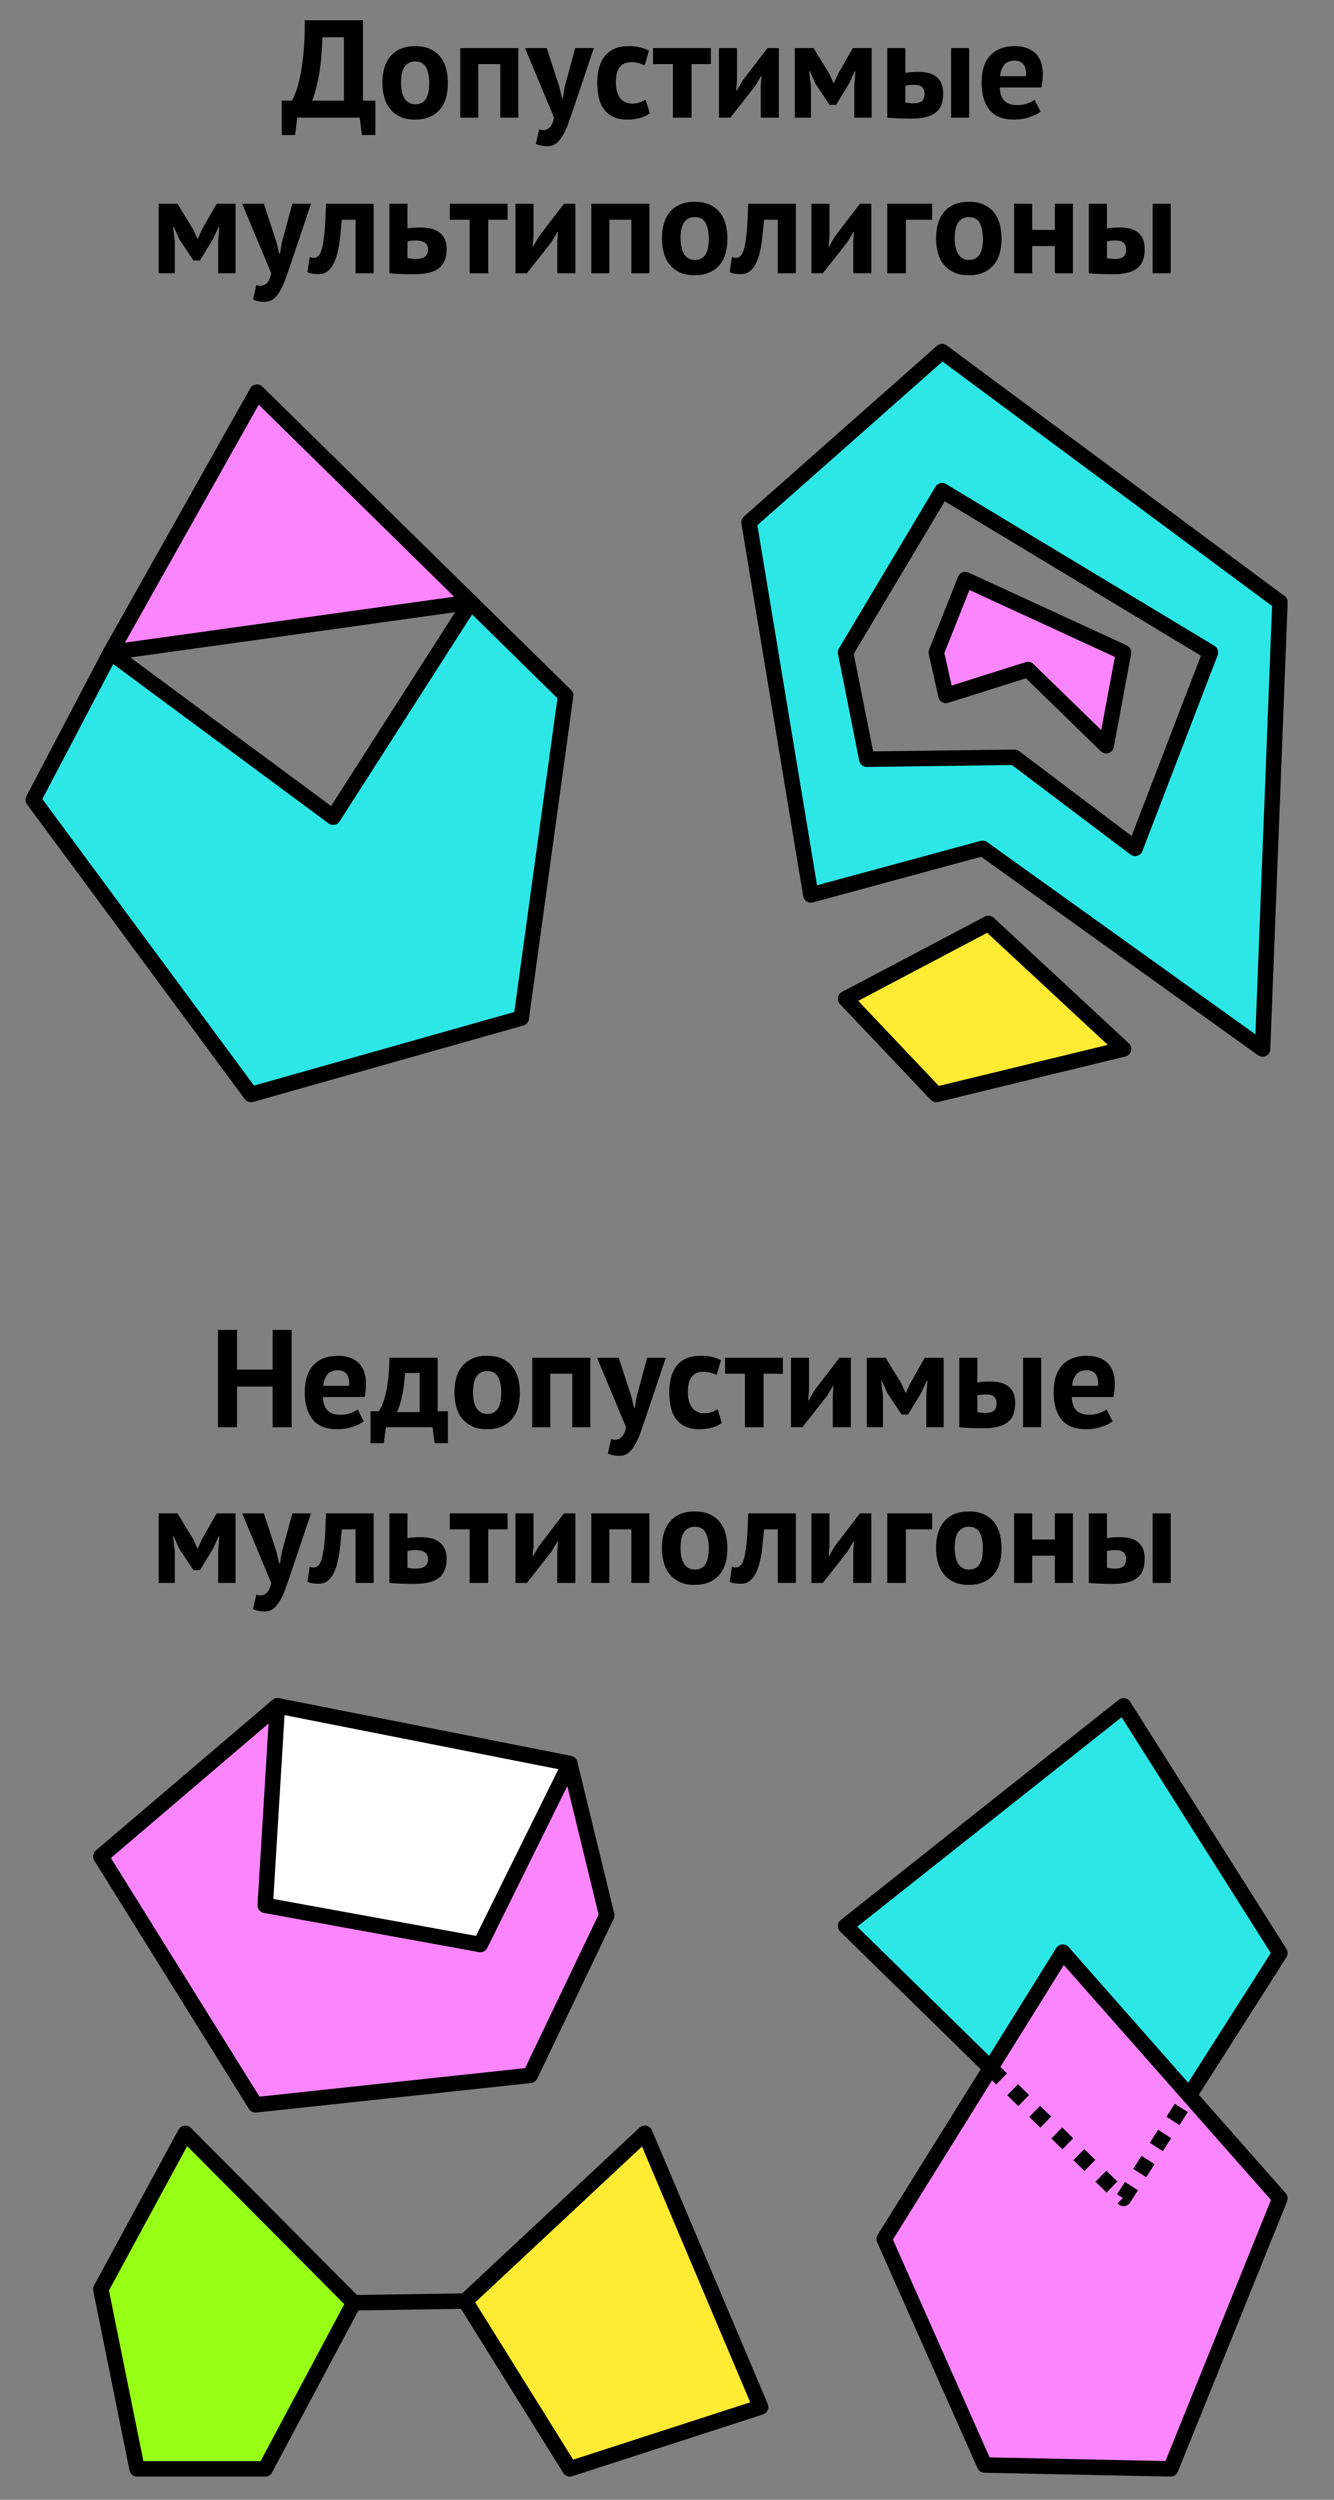 <?xml version="1.0" encoding="UTF-8" standalone="no"?>
<!DOCTYPE svg PUBLIC "-//W3C//DTD SVG 1.1//EN" "http://www.w3.org/Graphics/SVG/1.1/DTD/svg11.dtd">
<svg width="100%" height="100%" viewBox="0 0 691 1294" version="1.1" xmlns="http://www.w3.org/2000/svg" xmlns:xlink="http://www.w3.org/1999/xlink" xml:space="preserve" xmlns:serif="http://www.serif.com/" style="fill-rule:evenodd;clip-rule:evenodd;stroke-linejoin:round;stroke-miterlimit:10;">
    <rect x="0" y="0" width="691" height="1294" fill="#808080" stroke="none"/>
    <rect id="Spatial-Databases-2" serif:id="Spatial Databases 2" x="-3050.91" y="-2968" width="3858" height="5937" style="fill:none;"/>
    <g transform="matrix(1,0,0,1,-9923.6,-447.477)">
        <g transform="matrix(72,0,0,72,10069.5,508.377)">
            <path d="M0.674,0.125L0.577,0.125L0.562,-0L0.112,-0L0.097,0.125L0,0.125L0,-0.122L0.074,-0.122C0.079,-0.129 0.086,-0.146 0.097,-0.171C0.108,-0.196 0.118,-0.232 0.129,-0.279C0.14,-0.325 0.149,-0.383 0.156,-0.453C0.163,-0.522 0.167,-0.605 0.166,-0.7L0.585,-0.7L0.585,-0.122L0.674,-0.122L0.674,0.125ZM0.448,-0.122L0.448,-0.578L0.293,-0.578C0.289,-0.459 0.28,-0.362 0.265,-0.287C0.249,-0.211 0.234,-0.156 0.219,-0.122L0.448,-0.122Z" style="fill-rule:nonzero;"/>
        </g>
        <g transform="matrix(72,0,0,72,10119.3,508.377)">
            <path d="M0.033,-0.25C0.033,-0.335 0.054,-0.4 0.095,-0.446C0.136,-0.491 0.194,-0.514 0.269,-0.514C0.309,-0.514 0.344,-0.508 0.373,-0.495C0.402,-0.482 0.427,-0.464 0.446,-0.442C0.465,-0.419 0.48,-0.391 0.49,-0.358C0.499,-0.325 0.504,-0.289 0.504,-0.25C0.504,-0.165 0.484,-0.1 0.443,-0.055C0.401,-0.009 0.344,0.014 0.269,0.014C0.229,0.014 0.194,0.008 0.165,-0.005C0.136,-0.018 0.111,-0.036 0.092,-0.059C0.072,-0.082 0.057,-0.109 0.048,-0.142C0.038,-0.175 0.033,-0.211 0.033,-0.25ZM0.167,-0.25C0.167,-0.228 0.169,-0.208 0.173,-0.189C0.177,-0.17 0.183,-0.154 0.191,-0.14C0.199,-0.126 0.21,-0.115 0.223,-0.108C0.236,-0.1 0.251,-0.096 0.269,-0.096C0.303,-0.096 0.328,-0.108 0.345,-0.133C0.362,-0.158 0.37,-0.197 0.37,-0.25C0.37,-0.296 0.362,-0.333 0.347,-0.362C0.332,-0.39 0.306,-0.404 0.269,-0.404C0.237,-0.404 0.212,-0.392 0.194,-0.368C0.176,-0.344 0.167,-0.305 0.167,-0.25Z" style="fill-rule:nonzero;"/>
        </g>
        <g transform="matrix(72,0,0,72,10157.9,508.377)">
            <path d="M0.345,-0.385L0.187,-0.385L0.187,-0L0.057,-0L0.057,-0.5L0.475,-0.5L0.475,-0L0.345,-0L0.345,-0.385Z" style="fill-rule:nonzero;"/>
        </g>
        <g transform="matrix(72,0,0,72,10196.2,508.377)">
            <path d="M0.239,-0.219L0.257,-0.141L0.263,-0.141L0.276,-0.22L0.352,-0.5L0.486,-0.5L0.334,-0.049C0.321,-0.012 0.309,0.023 0.298,0.054C0.286,0.085 0.273,0.111 0.259,0.134C0.245,0.157 0.23,0.174 0.213,0.187C0.196,0.199 0.175,0.205 0.152,0.205C0.117,0.205 0.09,0.199 0.069,0.188L0.093,0.084C0.103,0.088 0.113,0.09 0.123,0.09C0.138,0.09 0.153,0.084 0.168,0.071C0.182,0.058 0.193,0.034 0.2,-0L-0.009,-0.5L0.147,-0.5L0.239,-0.219Z" style="fill-rule:nonzero;"/>
        </g>
        <g transform="matrix(72,0,0,72,10230.6,508.377)">
            <path d="M0.411,-0.031C0.391,-0.016 0.367,-0.005 0.339,0.003C0.31,0.01 0.281,0.014 0.251,0.014C0.211,0.014 0.177,0.008 0.15,-0.005C0.122,-0.018 0.099,-0.036 0.082,-0.059C0.065,-0.082 0.052,-0.109 0.045,-0.142C0.037,-0.175 0.033,-0.211 0.033,-0.25C0.033,-0.335 0.052,-0.4 0.09,-0.446C0.128,-0.491 0.183,-0.514 0.256,-0.514C0.293,-0.514 0.322,-0.511 0.345,-0.505C0.367,-0.499 0.387,-0.491 0.405,-0.482L0.374,-0.376C0.359,-0.383 0.343,-0.389 0.329,-0.393C0.314,-0.397 0.296,-0.399 0.277,-0.399C0.241,-0.399 0.214,-0.387 0.195,-0.364C0.176,-0.34 0.167,-0.302 0.167,-0.25C0.167,-0.229 0.169,-0.209 0.174,-0.191C0.179,-0.173 0.186,-0.157 0.195,-0.144C0.204,-0.131 0.217,-0.12 0.232,-0.113C0.247,-0.105 0.264,-0.101 0.284,-0.101C0.306,-0.101 0.325,-0.104 0.34,-0.11C0.355,-0.115 0.369,-0.122 0.381,-0.13L0.411,-0.031Z" style="fill-rule:nonzero;"/>
        </g>
        <g transform="matrix(72,0,0,72,10261.8,508.377)">
            <path d="M0.417,-0.385L0.278,-0.385L0.278,-0L0.144,-0L0.144,-0.385L0.001,-0.385L0.001,-0.5L0.417,-0.5L0.417,-0.385Z" style="fill-rule:nonzero;"/>
        </g>
        <g transform="matrix(72,0,0,72,10291.9,508.377)">
            <path d="M0.358,-0.228L0.363,-0.299L0.36,-0.299L0.317,-0.226L0.139,-0L0.057,-0L0.057,-0.5L0.187,-0.5L0.187,-0.262L0.181,-0.194L0.185,-0.194L0.226,-0.265L0.406,-0.5L0.488,-0.5L0.488,-0L0.358,-0L0.358,-0.228Z" style="fill-rule:nonzero;"/>
        </g>
        <g transform="matrix(72,0,0,72,10331.2,508.377)">
            <path d="M0.485,-0.229L0.493,-0.333L0.488,-0.333L0.448,-0.247L0.354,-0.092L0.307,-0.092L0.204,-0.247L0.166,-0.333L0.16,-0.333L0.173,-0.23L0.173,-0L0.057,-0L0.057,-0.5L0.192,-0.5L0.307,-0.312L0.335,-0.249L0.339,-0.249L0.368,-0.314L0.474,-0.5L0.61,-0.5L0.61,-0L0.485,-0L0.485,-0.229Z" style="fill-rule:nonzero;"/>
        </g>
        <g transform="matrix(72,0,0,72,10379.1,508.377)">
            <path d="M0.187,-0.109C0.207,-0.105 0.226,-0.103 0.244,-0.103C0.274,-0.103 0.295,-0.109 0.307,-0.12C0.319,-0.131 0.325,-0.148 0.325,-0.171C0.325,-0.192 0.319,-0.209 0.307,-0.22C0.295,-0.231 0.275,-0.236 0.247,-0.236C0.225,-0.236 0.205,-0.234 0.187,-0.229L0.187,-0.109ZM0.187,-0.322C0.203,-0.325 0.219,-0.327 0.236,-0.328C0.252,-0.329 0.267,-0.329 0.28,-0.329C0.314,-0.329 0.342,-0.325 0.365,-0.318C0.388,-0.31 0.406,-0.299 0.42,-0.285C0.434,-0.271 0.444,-0.255 0.45,-0.236C0.456,-0.217 0.459,-0.196 0.459,-0.174C0.459,-0.144 0.455,-0.118 0.447,-0.095C0.439,-0.072 0.426,-0.054 0.408,-0.039C0.39,-0.024 0.367,-0.012 0.338,-0.005C0.309,0.003 0.274,0.007 0.232,0.007C0.194,0.007 0.161,0.006 0.134,0.005C0.106,0.004 0.08,0.002 0.057,-0L0.057,-0.5L0.187,-0.5L0.187,-0.322ZM0.516,-0.5L0.646,-0.5L0.646,-0L0.516,-0L0.516,-0.5Z" style="fill-rule:nonzero;"/>
        </g>
        <g transform="matrix(72,0,0,72,10429.7,508.377)">
            <path d="M0.457,-0.043C0.437,-0.027 0.41,-0.014 0.376,-0.003C0.341,0.009 0.305,0.014 0.266,0.014C0.185,0.014 0.126,-0.01 0.089,-0.057C0.052,-0.103 0.033,-0.168 0.033,-0.25C0.033,-0.338 0.054,-0.404 0.096,-0.448C0.138,-0.492 0.197,-0.514 0.273,-0.514C0.298,-0.514 0.323,-0.511 0.347,-0.504C0.371,-0.497 0.392,-0.486 0.411,-0.471C0.43,-0.456 0.445,-0.435 0.456,-0.409C0.467,-0.383 0.473,-0.351 0.473,-0.312C0.473,-0.298 0.472,-0.283 0.471,-0.267C0.469,-0.251 0.466,-0.234 0.463,-0.217L0.163,-0.217C0.165,-0.175 0.176,-0.143 0.196,-0.122C0.215,-0.101 0.247,-0.09 0.291,-0.09C0.318,-0.09 0.343,-0.094 0.365,-0.103C0.386,-0.111 0.403,-0.119 0.414,-0.128L0.457,-0.043ZM0.271,-0.41C0.237,-0.41 0.212,-0.4 0.196,-0.38C0.179,-0.359 0.169,-0.332 0.166,-0.298L0.352,-0.298C0.355,-0.334 0.349,-0.362 0.336,-0.381C0.322,-0.4 0.3,-0.41 0.271,-0.41Z" style="fill-rule:nonzero;"/>
        </g>
        <g transform="matrix(72,0,0,72,10001.7,588.945)">
            <path d="M0.485,-0.229L0.493,-0.333L0.488,-0.333L0.448,-0.247L0.354,-0.092L0.307,-0.092L0.204,-0.247L0.166,-0.333L0.16,-0.333L0.173,-0.23L0.173,-0L0.057,-0L0.057,-0.5L0.192,-0.5L0.307,-0.312L0.335,-0.249L0.339,-0.249L0.368,-0.314L0.474,-0.5L0.61,-0.5L0.61,-0L0.485,-0L0.485,-0.229Z" style="fill-rule:nonzero;"/>
        </g>
        <g transform="matrix(72,0,0,72,10049.7,588.945)">
            <path d="M0.239,-0.219L0.257,-0.141L0.263,-0.141L0.276,-0.22L0.352,-0.5L0.486,-0.5L0.334,-0.049C0.321,-0.012 0.309,0.023 0.298,0.054C0.286,0.085 0.273,0.111 0.259,0.134C0.245,0.157 0.23,0.174 0.213,0.187C0.196,0.199 0.175,0.205 0.152,0.205C0.117,0.205 0.09,0.199 0.069,0.188L0.093,0.084C0.103,0.088 0.113,0.09 0.123,0.09C0.138,0.09 0.153,0.084 0.168,0.071C0.182,0.058 0.193,0.034 0.2,-0L-0.009,-0.5L0.147,-0.5L0.239,-0.219Z" style="fill-rule:nonzero;"/>
        </g>
        <g transform="matrix(72,0,0,72,10084.1,588.945)">
            <path d="M0.329,-0.385L0.23,-0.385C0.226,-0.338 0.221,-0.291 0.216,-0.244C0.211,-0.197 0.202,-0.156 0.191,-0.119C0.179,-0.082 0.163,-0.051 0.143,-0.029C0.123,-0.006 0.097,0.006 0.065,0.006C0.026,0.006 -0.001,0.001 -0.017,-0.009L-0.001,-0.117C0.01,-0.113 0.02,-0.111 0.029,-0.111C0.042,-0.111 0.054,-0.117 0.064,-0.128C0.074,-0.139 0.083,-0.16 0.09,-0.189C0.096,-0.218 0.102,-0.258 0.107,-0.309C0.111,-0.359 0.114,-0.423 0.116,-0.5L0.459,-0.5L0.459,-0L0.329,-0L0.329,-0.385Z" style="fill-rule:nonzero;"/>
        </g>
        <g transform="matrix(72,0,0,72,10121.2,588.945)">
            <path d="M0.187,-0.109C0.207,-0.105 0.226,-0.103 0.244,-0.103C0.276,-0.103 0.299,-0.109 0.314,-0.12C0.328,-0.131 0.335,-0.148 0.335,-0.171C0.335,-0.214 0.306,-0.236 0.247,-0.236C0.225,-0.236 0.205,-0.234 0.187,-0.229L0.187,-0.109ZM0.187,-0.322C0.203,-0.325 0.219,-0.327 0.236,-0.328C0.252,-0.329 0.267,-0.329 0.28,-0.329C0.315,-0.329 0.344,-0.325 0.368,-0.318C0.392,-0.31 0.412,-0.299 0.427,-0.285C0.442,-0.271 0.452,-0.255 0.459,-0.236C0.466,-0.217 0.469,-0.196 0.469,-0.174C0.469,-0.113 0.451,-0.068 0.415,-0.038C0.379,-0.008 0.318,0.007 0.232,0.007C0.194,0.007 0.161,0.006 0.134,0.005C0.106,0.004 0.08,0.002 0.057,-0L0.057,-0.5L0.187,-0.5L0.187,-0.322Z" style="fill-rule:nonzero;"/>
        </g>
        <g transform="matrix(72,0,0,72,10156.5,588.945)">
            <path d="M0.417,-0.385L0.278,-0.385L0.278,-0L0.144,-0L0.144,-0.385L0.001,-0.385L0.001,-0.5L0.417,-0.5L0.417,-0.385Z" style="fill-rule:nonzero;"/>
        </g>
        <g transform="matrix(72,0,0,72,10186.5,588.945)">
            <path d="M0.358,-0.228L0.363,-0.299L0.36,-0.299L0.317,-0.226L0.139,-0L0.057,-0L0.057,-0.5L0.187,-0.5L0.187,-0.262L0.181,-0.194L0.185,-0.194L0.226,-0.265L0.406,-0.5L0.488,-0.5L0.488,-0L0.358,-0L0.358,-0.228Z" style="fill-rule:nonzero;"/>
        </g>
        <g transform="matrix(72,0,0,72,10225.8,588.945)">
            <path d="M0.345,-0.385L0.187,-0.385L0.187,-0L0.057,-0L0.057,-0.5L0.475,-0.5L0.475,-0L0.345,-0L0.345,-0.385Z" style="fill-rule:nonzero;"/>
        </g>
        <g transform="matrix(72,0,0,72,10264.1,588.945)">
            <path d="M0.033,-0.25C0.033,-0.335 0.054,-0.4 0.095,-0.446C0.136,-0.491 0.194,-0.514 0.269,-0.514C0.309,-0.514 0.344,-0.508 0.373,-0.495C0.402,-0.482 0.427,-0.464 0.446,-0.442C0.465,-0.419 0.48,-0.391 0.49,-0.358C0.499,-0.325 0.504,-0.289 0.504,-0.25C0.504,-0.165 0.484,-0.1 0.443,-0.055C0.401,-0.009 0.344,0.014 0.269,0.014C0.229,0.014 0.194,0.008 0.165,-0.005C0.136,-0.018 0.111,-0.036 0.092,-0.059C0.072,-0.082 0.057,-0.109 0.048,-0.142C0.038,-0.175 0.033,-0.211 0.033,-0.25ZM0.167,-0.25C0.167,-0.228 0.169,-0.208 0.173,-0.189C0.177,-0.17 0.183,-0.154 0.191,-0.14C0.199,-0.126 0.21,-0.115 0.223,-0.108C0.236,-0.1 0.251,-0.096 0.269,-0.096C0.303,-0.096 0.328,-0.108 0.345,-0.133C0.362,-0.158 0.37,-0.197 0.37,-0.25C0.37,-0.296 0.362,-0.333 0.347,-0.362C0.332,-0.39 0.306,-0.404 0.269,-0.404C0.237,-0.404 0.212,-0.392 0.194,-0.368C0.176,-0.344 0.167,-0.305 0.167,-0.25Z" style="fill-rule:nonzero;"/>
        </g>
        <g transform="matrix(72,0,0,72,10302.8,588.945)">
            <path d="M0.329,-0.385L0.23,-0.385C0.226,-0.338 0.221,-0.291 0.216,-0.244C0.211,-0.197 0.202,-0.156 0.191,-0.119C0.179,-0.082 0.163,-0.051 0.143,-0.029C0.123,-0.006 0.097,0.006 0.065,0.006C0.026,0.006 -0.001,0.001 -0.017,-0.009L-0.001,-0.117C0.01,-0.113 0.02,-0.111 0.029,-0.111C0.042,-0.111 0.054,-0.117 0.064,-0.128C0.074,-0.139 0.083,-0.16 0.09,-0.189C0.096,-0.218 0.102,-0.258 0.107,-0.309C0.111,-0.359 0.114,-0.423 0.116,-0.5L0.459,-0.5L0.459,-0L0.329,-0L0.329,-0.385Z" style="fill-rule:nonzero;"/>
        </g>
        <g transform="matrix(72,0,0,72,10339.8,588.945)">
            <path d="M0.358,-0.228L0.363,-0.299L0.36,-0.299L0.317,-0.226L0.139,-0L0.057,-0L0.057,-0.5L0.187,-0.5L0.187,-0.262L0.181,-0.194L0.185,-0.194L0.226,-0.265L0.406,-0.5L0.488,-0.5L0.488,-0L0.358,-0L0.358,-0.228Z" style="fill-rule:nonzero;"/>
        </g>
        <g transform="matrix(72,0,0,72,10379.1,588.945)">
            <path d="M0.38,-0.385L0.191,-0.385L0.191,-0L0.057,-0L0.057,-0.5L0.38,-0.5L0.38,-0.385Z" style="fill-rule:nonzero;"/>
        </g>
        <g transform="matrix(72,0,0,72,10406.1,588.945)">
            <path d="M0.033,-0.25C0.033,-0.335 0.054,-0.4 0.095,-0.446C0.136,-0.491 0.194,-0.514 0.269,-0.514C0.309,-0.514 0.344,-0.508 0.373,-0.495C0.402,-0.482 0.427,-0.464 0.446,-0.442C0.465,-0.419 0.48,-0.391 0.49,-0.358C0.499,-0.325 0.504,-0.289 0.504,-0.25C0.504,-0.165 0.484,-0.1 0.443,-0.055C0.401,-0.009 0.344,0.014 0.269,0.014C0.229,0.014 0.194,0.008 0.165,-0.005C0.136,-0.018 0.111,-0.036 0.092,-0.059C0.072,-0.082 0.057,-0.109 0.048,-0.142C0.038,-0.175 0.033,-0.211 0.033,-0.25ZM0.167,-0.25C0.167,-0.228 0.169,-0.208 0.173,-0.189C0.177,-0.17 0.183,-0.154 0.191,-0.14C0.199,-0.126 0.21,-0.115 0.223,-0.108C0.236,-0.1 0.251,-0.096 0.269,-0.096C0.303,-0.096 0.328,-0.108 0.345,-0.133C0.362,-0.158 0.37,-0.197 0.37,-0.25C0.37,-0.296 0.362,-0.333 0.347,-0.362C0.332,-0.39 0.306,-0.404 0.269,-0.404C0.237,-0.404 0.212,-0.392 0.194,-0.368C0.176,-0.344 0.167,-0.305 0.167,-0.25Z" style="fill-rule:nonzero;"/>
        </g>
        <g transform="matrix(72,0,0,72,10444.8,588.945)">
            <path d="M0.35,-0.196L0.187,-0.196L0.187,-0L0.057,-0L0.057,-0.5L0.187,-0.5L0.187,-0.312L0.35,-0.312L0.35,-0.5L0.48,-0.5L0.48,-0L0.35,-0L0.35,-0.196Z" style="fill-rule:nonzero;"/>
        </g>
        <g transform="matrix(72,0,0,72,10483.5,588.945)">
            <path d="M0.187,-0.109C0.207,-0.105 0.226,-0.103 0.244,-0.103C0.274,-0.103 0.295,-0.109 0.307,-0.12C0.319,-0.131 0.325,-0.148 0.325,-0.171C0.325,-0.192 0.319,-0.209 0.307,-0.22C0.295,-0.231 0.275,-0.236 0.247,-0.236C0.225,-0.236 0.205,-0.234 0.187,-0.229L0.187,-0.109ZM0.187,-0.322C0.203,-0.325 0.219,-0.327 0.236,-0.328C0.252,-0.329 0.267,-0.329 0.28,-0.329C0.314,-0.329 0.342,-0.325 0.365,-0.318C0.388,-0.31 0.406,-0.299 0.42,-0.285C0.434,-0.271 0.444,-0.255 0.45,-0.236C0.456,-0.217 0.459,-0.196 0.459,-0.174C0.459,-0.144 0.455,-0.118 0.447,-0.095C0.439,-0.072 0.426,-0.054 0.408,-0.039C0.39,-0.024 0.367,-0.012 0.338,-0.005C0.309,0.003 0.274,0.007 0.232,0.007C0.194,0.007 0.161,0.006 0.134,0.005C0.106,0.004 0.08,0.002 0.057,-0L0.057,-0.5L0.187,-0.5L0.187,-0.322ZM0.516,-0.5L0.646,-0.5L0.646,-0L0.516,-0L0.516,-0.5Z" style="fill-rule:nonzero;"/>
        </g>
    </g>
    <g transform="matrix(1,0,0,1,-9923.6,230.445)">
        <g transform="matrix(72,0,0,72,10032.2,508.377)">
            <path d="M0.453,-0.293L0.197,-0.293L0.197,-0L0.06,-0L0.06,-0.7L0.197,-0.7L0.197,-0.415L0.453,-0.415L0.453,-0.7L0.59,-0.7L0.59,-0L0.453,-0L0.453,-0.293Z" style="fill-rule:nonzero;"/>
        </g>
        <g transform="matrix(72,0,0,72,10079.1,508.377)">
            <path d="M0.457,-0.043C0.437,-0.027 0.41,-0.014 0.376,-0.003C0.341,0.009 0.305,0.014 0.266,0.014C0.185,0.014 0.126,-0.01 0.089,-0.057C0.052,-0.103 0.033,-0.168 0.033,-0.25C0.033,-0.338 0.054,-0.404 0.096,-0.448C0.138,-0.492 0.197,-0.514 0.273,-0.514C0.298,-0.514 0.323,-0.511 0.347,-0.504C0.371,-0.497 0.392,-0.486 0.411,-0.471C0.43,-0.456 0.445,-0.435 0.456,-0.409C0.467,-0.383 0.473,-0.351 0.473,-0.312C0.473,-0.298 0.472,-0.283 0.471,-0.267C0.469,-0.251 0.466,-0.234 0.463,-0.217L0.163,-0.217C0.165,-0.175 0.176,-0.143 0.196,-0.122C0.215,-0.101 0.247,-0.09 0.291,-0.09C0.318,-0.09 0.343,-0.094 0.365,-0.103C0.386,-0.111 0.403,-0.119 0.414,-0.128L0.457,-0.043ZM0.271,-0.41C0.237,-0.41 0.212,-0.4 0.196,-0.38C0.179,-0.359 0.169,-0.332 0.166,-0.298L0.352,-0.298C0.355,-0.334 0.349,-0.362 0.336,-0.381C0.322,-0.4 0.3,-0.41 0.271,-0.41Z" style="fill-rule:nonzero;"/>
        </g>
        <g transform="matrix(72,0,0,72,10115.7,508.377)">
            <path d="M0.554,0.114L0.459,0.114L0.444,-0L0.108,-0L0.093,0.114L-0.002,0.114L-0.002,-0.115L0.057,-0.115C0.062,-0.122 0.069,-0.135 0.078,-0.153C0.086,-0.17 0.094,-0.194 0.103,-0.225C0.111,-0.256 0.118,-0.294 0.124,-0.339C0.13,-0.384 0.133,-0.438 0.133,-0.5L0.481,-0.5L0.481,-0.115L0.554,-0.115L0.554,0.114ZM0.351,-0.109L0.351,-0.39L0.246,-0.39C0.245,-0.366 0.242,-0.341 0.239,-0.314C0.236,-0.287 0.232,-0.26 0.227,-0.235C0.222,-0.21 0.216,-0.186 0.209,-0.164C0.202,-0.142 0.195,-0.124 0.187,-0.109L0.351,-0.109Z" style="fill-rule:nonzero;"/>
        </g>
        <g transform="matrix(72,0,0,72,10156.6,508.377)">
            <path d="M0.033,-0.25C0.033,-0.335 0.054,-0.4 0.095,-0.446C0.136,-0.491 0.194,-0.514 0.269,-0.514C0.309,-0.514 0.344,-0.508 0.373,-0.495C0.402,-0.482 0.427,-0.464 0.446,-0.442C0.465,-0.419 0.48,-0.391 0.49,-0.358C0.499,-0.325 0.504,-0.289 0.504,-0.25C0.504,-0.165 0.484,-0.1 0.443,-0.055C0.401,-0.009 0.344,0.014 0.269,0.014C0.229,0.014 0.194,0.008 0.165,-0.005C0.136,-0.018 0.111,-0.036 0.092,-0.059C0.072,-0.082 0.057,-0.109 0.048,-0.142C0.038,-0.175 0.033,-0.211 0.033,-0.25ZM0.167,-0.25C0.167,-0.228 0.169,-0.208 0.173,-0.189C0.177,-0.17 0.183,-0.154 0.191,-0.14C0.199,-0.126 0.21,-0.115 0.223,-0.108C0.236,-0.1 0.251,-0.096 0.269,-0.096C0.303,-0.096 0.328,-0.108 0.345,-0.133C0.362,-0.158 0.37,-0.197 0.37,-0.25C0.37,-0.296 0.362,-0.333 0.347,-0.362C0.332,-0.39 0.306,-0.404 0.269,-0.404C0.237,-0.404 0.212,-0.392 0.194,-0.368C0.176,-0.344 0.167,-0.305 0.167,-0.25Z" style="fill-rule:nonzero;"/>
        </g>
        <g transform="matrix(72,0,0,72,10195.2,508.377)">
            <path d="M0.345,-0.385L0.187,-0.385L0.187,-0L0.057,-0L0.057,-0.5L0.475,-0.5L0.475,-0L0.345,-0L0.345,-0.385Z" style="fill-rule:nonzero;"/>
        </g>
        <g transform="matrix(72,0,0,72,10233.5,508.377)">
            <path d="M0.239,-0.219L0.257,-0.141L0.263,-0.141L0.276,-0.22L0.352,-0.5L0.486,-0.5L0.334,-0.049C0.321,-0.012 0.309,0.023 0.298,0.054C0.286,0.085 0.273,0.111 0.259,0.134C0.245,0.157 0.23,0.174 0.213,0.187C0.196,0.199 0.175,0.205 0.152,0.205C0.117,0.205 0.09,0.199 0.069,0.188L0.093,0.084C0.103,0.088 0.113,0.09 0.123,0.09C0.138,0.09 0.153,0.084 0.168,0.071C0.182,0.058 0.193,0.034 0.2,-0L-0.009,-0.5L0.147,-0.5L0.239,-0.219Z" style="fill-rule:nonzero;"/>
        </g>
        <g transform="matrix(72,0,0,72,10267.9,508.377)">
            <path d="M0.411,-0.031C0.391,-0.016 0.367,-0.005 0.339,0.003C0.31,0.01 0.281,0.014 0.251,0.014C0.211,0.014 0.177,0.008 0.15,-0.005C0.122,-0.018 0.099,-0.036 0.082,-0.059C0.065,-0.082 0.052,-0.109 0.045,-0.142C0.037,-0.175 0.033,-0.211 0.033,-0.25C0.033,-0.335 0.052,-0.4 0.09,-0.446C0.128,-0.491 0.183,-0.514 0.256,-0.514C0.293,-0.514 0.322,-0.511 0.345,-0.505C0.367,-0.499 0.387,-0.491 0.405,-0.482L0.374,-0.376C0.359,-0.383 0.343,-0.389 0.329,-0.393C0.314,-0.397 0.296,-0.399 0.277,-0.399C0.241,-0.399 0.214,-0.387 0.195,-0.364C0.176,-0.34 0.167,-0.302 0.167,-0.25C0.167,-0.229 0.169,-0.209 0.174,-0.191C0.179,-0.173 0.186,-0.157 0.195,-0.144C0.204,-0.131 0.217,-0.12 0.232,-0.113C0.247,-0.105 0.264,-0.101 0.284,-0.101C0.306,-0.101 0.325,-0.104 0.34,-0.11C0.355,-0.115 0.369,-0.122 0.381,-0.13L0.411,-0.031Z" style="fill-rule:nonzero;"/>
        </g>
        <g transform="matrix(72,0,0,72,10299.1,508.377)">
            <path d="M0.417,-0.385L0.278,-0.385L0.278,-0L0.144,-0L0.144,-0.385L0.001,-0.385L0.001,-0.5L0.417,-0.5L0.417,-0.385Z" style="fill-rule:nonzero;"/>
        </g>
        <g transform="matrix(72,0,0,72,10329.2,508.377)">
            <path d="M0.358,-0.228L0.363,-0.299L0.36,-0.299L0.317,-0.226L0.139,-0L0.057,-0L0.057,-0.5L0.187,-0.5L0.187,-0.262L0.181,-0.194L0.185,-0.194L0.226,-0.265L0.406,-0.5L0.488,-0.5L0.488,-0L0.358,-0L0.358,-0.228Z" style="fill-rule:nonzero;"/>
        </g>
        <g transform="matrix(72,0,0,72,10368.5,508.377)">
            <path d="M0.485,-0.229L0.493,-0.333L0.488,-0.333L0.448,-0.247L0.354,-0.092L0.307,-0.092L0.204,-0.247L0.166,-0.333L0.16,-0.333L0.173,-0.23L0.173,-0L0.057,-0L0.057,-0.5L0.192,-0.5L0.307,-0.312L0.335,-0.249L0.339,-0.249L0.368,-0.314L0.474,-0.5L0.61,-0.5L0.61,-0L0.485,-0L0.485,-0.229Z" style="fill-rule:nonzero;"/>
        </g>
        <g transform="matrix(72,0,0,72,10416.4,508.377)">
            <path d="M0.187,-0.109C0.207,-0.105 0.226,-0.103 0.244,-0.103C0.274,-0.103 0.295,-0.109 0.307,-0.12C0.319,-0.131 0.325,-0.148 0.325,-0.171C0.325,-0.192 0.319,-0.209 0.307,-0.22C0.295,-0.231 0.275,-0.236 0.247,-0.236C0.225,-0.236 0.205,-0.234 0.187,-0.229L0.187,-0.109ZM0.187,-0.322C0.203,-0.325 0.219,-0.327 0.236,-0.328C0.252,-0.329 0.267,-0.329 0.28,-0.329C0.314,-0.329 0.342,-0.325 0.365,-0.318C0.388,-0.31 0.406,-0.299 0.42,-0.285C0.434,-0.271 0.444,-0.255 0.45,-0.236C0.456,-0.217 0.459,-0.196 0.459,-0.174C0.459,-0.144 0.455,-0.118 0.447,-0.095C0.439,-0.072 0.426,-0.054 0.408,-0.039C0.39,-0.024 0.367,-0.012 0.338,-0.005C0.309,0.003 0.274,0.007 0.232,0.007C0.194,0.007 0.161,0.006 0.134,0.005C0.106,0.004 0.08,0.002 0.057,-0L0.057,-0.5L0.187,-0.5L0.187,-0.322ZM0.516,-0.5L0.646,-0.5L0.646,-0L0.516,-0L0.516,-0.5Z" style="fill-rule:nonzero;"/>
        </g>
        <g transform="matrix(72,0,0,72,10467,508.377)">
            <path d="M0.457,-0.043C0.437,-0.027 0.41,-0.014 0.376,-0.003C0.341,0.009 0.305,0.014 0.266,0.014C0.185,0.014 0.126,-0.01 0.089,-0.057C0.052,-0.103 0.033,-0.168 0.033,-0.25C0.033,-0.338 0.054,-0.404 0.096,-0.448C0.138,-0.492 0.197,-0.514 0.273,-0.514C0.298,-0.514 0.323,-0.511 0.347,-0.504C0.371,-0.497 0.392,-0.486 0.411,-0.471C0.43,-0.456 0.445,-0.435 0.456,-0.409C0.467,-0.383 0.473,-0.351 0.473,-0.312C0.473,-0.298 0.472,-0.283 0.471,-0.267C0.469,-0.251 0.466,-0.234 0.463,-0.217L0.163,-0.217C0.165,-0.175 0.176,-0.143 0.196,-0.122C0.215,-0.101 0.247,-0.09 0.291,-0.09C0.318,-0.09 0.343,-0.094 0.365,-0.103C0.386,-0.111 0.403,-0.119 0.414,-0.128L0.457,-0.043ZM0.271,-0.41C0.237,-0.41 0.212,-0.4 0.196,-0.38C0.179,-0.359 0.169,-0.332 0.166,-0.298L0.352,-0.298C0.355,-0.334 0.349,-0.362 0.336,-0.381C0.322,-0.4 0.3,-0.41 0.271,-0.41Z" style="fill-rule:nonzero;"/>
        </g>
        <g transform="matrix(72,0,0,72,10001.7,588.945)">
            <path d="M0.485,-0.229L0.493,-0.333L0.488,-0.333L0.448,-0.247L0.354,-0.092L0.307,-0.092L0.204,-0.247L0.166,-0.333L0.16,-0.333L0.173,-0.23L0.173,-0L0.057,-0L0.057,-0.5L0.192,-0.5L0.307,-0.312L0.335,-0.249L0.339,-0.249L0.368,-0.314L0.474,-0.5L0.61,-0.5L0.61,-0L0.485,-0L0.485,-0.229Z" style="fill-rule:nonzero;"/>
        </g>
        <g transform="matrix(72,0,0,72,10049.7,588.945)">
            <path d="M0.239,-0.219L0.257,-0.141L0.263,-0.141L0.276,-0.22L0.352,-0.5L0.486,-0.5L0.334,-0.049C0.321,-0.012 0.309,0.023 0.298,0.054C0.286,0.085 0.273,0.111 0.259,0.134C0.245,0.157 0.23,0.174 0.213,0.187C0.196,0.199 0.175,0.205 0.152,0.205C0.117,0.205 0.09,0.199 0.069,0.188L0.093,0.084C0.103,0.088 0.113,0.09 0.123,0.09C0.138,0.09 0.153,0.084 0.168,0.071C0.182,0.058 0.193,0.034 0.2,-0L-0.009,-0.5L0.147,-0.5L0.239,-0.219Z" style="fill-rule:nonzero;"/>
        </g>
        <g transform="matrix(72,0,0,72,10084.1,588.945)">
            <path d="M0.329,-0.385L0.23,-0.385C0.226,-0.338 0.221,-0.291 0.216,-0.244C0.211,-0.197 0.202,-0.156 0.191,-0.119C0.179,-0.082 0.163,-0.051 0.143,-0.029C0.123,-0.006 0.097,0.006 0.065,0.006C0.026,0.006 -0.001,0.001 -0.017,-0.009L-0.001,-0.117C0.01,-0.113 0.02,-0.111 0.029,-0.111C0.042,-0.111 0.054,-0.117 0.064,-0.128C0.074,-0.139 0.083,-0.16 0.09,-0.189C0.096,-0.218 0.102,-0.258 0.107,-0.309C0.111,-0.359 0.114,-0.423 0.116,-0.5L0.459,-0.5L0.459,-0L0.329,-0L0.329,-0.385Z" style="fill-rule:nonzero;"/>
        </g>
        <g transform="matrix(72,0,0,72,10121.2,588.945)">
            <path d="M0.187,-0.109C0.207,-0.105 0.226,-0.103 0.244,-0.103C0.276,-0.103 0.299,-0.109 0.314,-0.12C0.328,-0.131 0.335,-0.148 0.335,-0.171C0.335,-0.214 0.306,-0.236 0.247,-0.236C0.225,-0.236 0.205,-0.234 0.187,-0.229L0.187,-0.109ZM0.187,-0.322C0.203,-0.325 0.219,-0.327 0.236,-0.328C0.252,-0.329 0.267,-0.329 0.28,-0.329C0.315,-0.329 0.344,-0.325 0.368,-0.318C0.392,-0.31 0.412,-0.299 0.427,-0.285C0.442,-0.271 0.452,-0.255 0.459,-0.236C0.466,-0.217 0.469,-0.196 0.469,-0.174C0.469,-0.113 0.451,-0.068 0.415,-0.038C0.379,-0.008 0.318,0.007 0.232,0.007C0.194,0.007 0.161,0.006 0.134,0.005C0.106,0.004 0.08,0.002 0.057,-0L0.057,-0.5L0.187,-0.5L0.187,-0.322Z" style="fill-rule:nonzero;"/>
        </g>
        <g transform="matrix(72,0,0,72,10156.5,588.945)">
            <path d="M0.417,-0.385L0.278,-0.385L0.278,-0L0.144,-0L0.144,-0.385L0.001,-0.385L0.001,-0.5L0.417,-0.5L0.417,-0.385Z" style="fill-rule:nonzero;"/>
        </g>
        <g transform="matrix(72,0,0,72,10186.5,588.945)">
            <path d="M0.358,-0.228L0.363,-0.299L0.36,-0.299L0.317,-0.226L0.139,-0L0.057,-0L0.057,-0.5L0.187,-0.5L0.187,-0.262L0.181,-0.194L0.185,-0.194L0.226,-0.265L0.406,-0.5L0.488,-0.5L0.488,-0L0.358,-0L0.358,-0.228Z" style="fill-rule:nonzero;"/>
        </g>
        <g transform="matrix(72,0,0,72,10225.8,588.945)">
            <path d="M0.345,-0.385L0.187,-0.385L0.187,-0L0.057,-0L0.057,-0.5L0.475,-0.5L0.475,-0L0.345,-0L0.345,-0.385Z" style="fill-rule:nonzero;"/>
        </g>
        <g transform="matrix(72,0,0,72,10264.1,588.945)">
            <path d="M0.033,-0.25C0.033,-0.335 0.054,-0.4 0.095,-0.446C0.136,-0.491 0.194,-0.514 0.269,-0.514C0.309,-0.514 0.344,-0.508 0.373,-0.495C0.402,-0.482 0.427,-0.464 0.446,-0.442C0.465,-0.419 0.48,-0.391 0.49,-0.358C0.499,-0.325 0.504,-0.289 0.504,-0.25C0.504,-0.165 0.484,-0.1 0.443,-0.055C0.401,-0.009 0.344,0.014 0.269,0.014C0.229,0.014 0.194,0.008 0.165,-0.005C0.136,-0.018 0.111,-0.036 0.092,-0.059C0.072,-0.082 0.057,-0.109 0.048,-0.142C0.038,-0.175 0.033,-0.211 0.033,-0.25ZM0.167,-0.25C0.167,-0.228 0.169,-0.208 0.173,-0.189C0.177,-0.17 0.183,-0.154 0.191,-0.14C0.199,-0.126 0.21,-0.115 0.223,-0.108C0.236,-0.1 0.251,-0.096 0.269,-0.096C0.303,-0.096 0.328,-0.108 0.345,-0.133C0.362,-0.158 0.37,-0.197 0.37,-0.25C0.37,-0.296 0.362,-0.333 0.347,-0.362C0.332,-0.39 0.306,-0.404 0.269,-0.404C0.237,-0.404 0.212,-0.392 0.194,-0.368C0.176,-0.344 0.167,-0.305 0.167,-0.25Z" style="fill-rule:nonzero;"/>
        </g>
        <g transform="matrix(72,0,0,72,10302.8,588.945)">
            <path d="M0.329,-0.385L0.23,-0.385C0.226,-0.338 0.221,-0.291 0.216,-0.244C0.211,-0.197 0.202,-0.156 0.191,-0.119C0.179,-0.082 0.163,-0.051 0.143,-0.029C0.123,-0.006 0.097,0.006 0.065,0.006C0.026,0.006 -0.001,0.001 -0.017,-0.009L-0.001,-0.117C0.01,-0.113 0.02,-0.111 0.029,-0.111C0.042,-0.111 0.054,-0.117 0.064,-0.128C0.074,-0.139 0.083,-0.16 0.09,-0.189C0.096,-0.218 0.102,-0.258 0.107,-0.309C0.111,-0.359 0.114,-0.423 0.116,-0.5L0.459,-0.5L0.459,-0L0.329,-0L0.329,-0.385Z" style="fill-rule:nonzero;"/>
        </g>
        <g transform="matrix(72,0,0,72,10339.8,588.945)">
            <path d="M0.358,-0.228L0.363,-0.299L0.36,-0.299L0.317,-0.226L0.139,-0L0.057,-0L0.057,-0.5L0.187,-0.5L0.187,-0.262L0.181,-0.194L0.185,-0.194L0.226,-0.265L0.406,-0.5L0.488,-0.5L0.488,-0L0.358,-0L0.358,-0.228Z" style="fill-rule:nonzero;"/>
        </g>
        <g transform="matrix(72,0,0,72,10379.1,588.945)">
            <path d="M0.38,-0.385L0.191,-0.385L0.191,-0L0.057,-0L0.057,-0.5L0.38,-0.5L0.38,-0.385Z" style="fill-rule:nonzero;"/>
        </g>
        <g transform="matrix(72,0,0,72,10406.1,588.945)">
            <path d="M0.033,-0.25C0.033,-0.335 0.054,-0.4 0.095,-0.446C0.136,-0.491 0.194,-0.514 0.269,-0.514C0.309,-0.514 0.344,-0.508 0.373,-0.495C0.402,-0.482 0.427,-0.464 0.446,-0.442C0.465,-0.419 0.48,-0.391 0.49,-0.358C0.499,-0.325 0.504,-0.289 0.504,-0.25C0.504,-0.165 0.484,-0.1 0.443,-0.055C0.401,-0.009 0.344,0.014 0.269,0.014C0.229,0.014 0.194,0.008 0.165,-0.005C0.136,-0.018 0.111,-0.036 0.092,-0.059C0.072,-0.082 0.057,-0.109 0.048,-0.142C0.038,-0.175 0.033,-0.211 0.033,-0.25ZM0.167,-0.25C0.167,-0.228 0.169,-0.208 0.173,-0.189C0.177,-0.17 0.183,-0.154 0.191,-0.14C0.199,-0.126 0.21,-0.115 0.223,-0.108C0.236,-0.1 0.251,-0.096 0.269,-0.096C0.303,-0.096 0.328,-0.108 0.345,-0.133C0.362,-0.158 0.37,-0.197 0.37,-0.25C0.37,-0.296 0.362,-0.333 0.347,-0.362C0.332,-0.39 0.306,-0.404 0.269,-0.404C0.237,-0.404 0.212,-0.392 0.194,-0.368C0.176,-0.344 0.167,-0.305 0.167,-0.25Z" style="fill-rule:nonzero;"/>
        </g>
        <g transform="matrix(72,0,0,72,10444.8,588.945)">
            <path d="M0.35,-0.196L0.187,-0.196L0.187,-0L0.057,-0L0.057,-0.5L0.187,-0.5L0.187,-0.312L0.35,-0.312L0.35,-0.5L0.48,-0.5L0.48,-0L0.35,-0L0.35,-0.196Z" style="fill-rule:nonzero;"/>
        </g>
        <g transform="matrix(72,0,0,72,10483.5,588.945)">
            <path d="M0.187,-0.109C0.207,-0.105 0.226,-0.103 0.244,-0.103C0.274,-0.103 0.295,-0.109 0.307,-0.12C0.319,-0.131 0.325,-0.148 0.325,-0.171C0.325,-0.192 0.319,-0.209 0.307,-0.22C0.295,-0.231 0.275,-0.236 0.247,-0.236C0.225,-0.236 0.205,-0.234 0.187,-0.229L0.187,-0.109ZM0.187,-0.322C0.203,-0.325 0.219,-0.327 0.236,-0.328C0.252,-0.329 0.267,-0.329 0.28,-0.329C0.314,-0.329 0.342,-0.325 0.365,-0.318C0.388,-0.31 0.406,-0.299 0.42,-0.285C0.434,-0.271 0.444,-0.255 0.45,-0.236C0.456,-0.217 0.459,-0.196 0.459,-0.174C0.459,-0.144 0.455,-0.118 0.447,-0.095C0.439,-0.072 0.426,-0.054 0.408,-0.039C0.39,-0.024 0.367,-0.012 0.338,-0.005C0.309,0.003 0.274,0.007 0.232,0.007C0.194,0.007 0.161,0.006 0.134,0.005C0.106,0.004 0.08,0.002 0.057,-0L0.057,-0.5L0.187,-0.5L0.187,-0.322ZM0.516,-0.5L0.646,-0.5L0.646,-0L0.516,-0L0.516,-0.5Z" style="fill-rule:nonzero;"/>
        </g>
    </g>
    <path d="M57.273,337.731L133.094,202.988L243.841,311.731L57.273,337.731Z" style="fill:rgb(251,133,255);stroke:black;stroke-width:8px;"/>
    <path d="M243.841,311.731L293,360L270,527L130,566.556L17.225,414L57.273,337.731L172.557,423L243.841,311.731Z" style="fill:rgb(45,231,231);stroke:black;stroke-width:8px;"/>
    <path d="M52.225,960.961L143.69,883L295.157,912.897L314.305,991.502L274.64,1074.29L132.348,1089.56L52.225,960.961Z" style="fill:rgb(251,133,255);stroke:black;stroke-width:8px;"/>
    <path d="M143.69,883L137.385,986.278L248.826,1006.57L295.157,912.897L143.69,883Z" style="fill:white;stroke:black;stroke-width:8px;"/>
    <path d="M388,270.36L488,182L663,311.731L654,543L509,439.144L420,463.278L388,270.36ZM438,337.731L488,254L627,337.731L588,439.144L525.5,392L449,393L438,337.731Z" style="fill:rgb(45,231,231);stroke:black;stroke-width:8px;"/>
    <path d="M485,337.731L500,300L582,337.731L573,386L532.5,346.572L490,360L485,337.731Z" style="fill:rgb(251,133,255);stroke:black;stroke-width:8px;"/>
    <path d="M438,517L512,478L582,543L485,566.556L438,517Z" style="fill:rgb(255,235,51);stroke:black;stroke-width:8px;"/>
    <path d="M438,997L582,883L663,1011L582,1138L438,997Z" style="fill:rgb(45,231,231);stroke:black;stroke-width:8px;"/>
    <path d="M458,1159L550.5,1010.5L663,1138L606.385,1278L510,1276L458,1159Z" style="fill:rgb(251,133,255);stroke:black;stroke-width:8px;"/>
    <path d="M513.103,1070.54L582,1138L615.984,1084.72" style="fill:none;stroke:black;stroke-width:8px;stroke-dasharray:8,8;"/>
    <path d="M52.225,1185L96,1104.27L183.265,1192L137.385,1278L71,1278L52.225,1185Z" style="fill:rgb(150,255,21);stroke:black;stroke-width:8px;"/>
    <path d="M241,1191.13L334,1104.27L394,1246L295.157,1278L241,1191.13Z" style="fill:rgb(255,235,51);stroke:black;stroke-width:8px;"/>
    <path d="M183.265,1192L241,1191.13" style="fill:none;stroke:black;stroke-width:8px;"/>
</svg>
